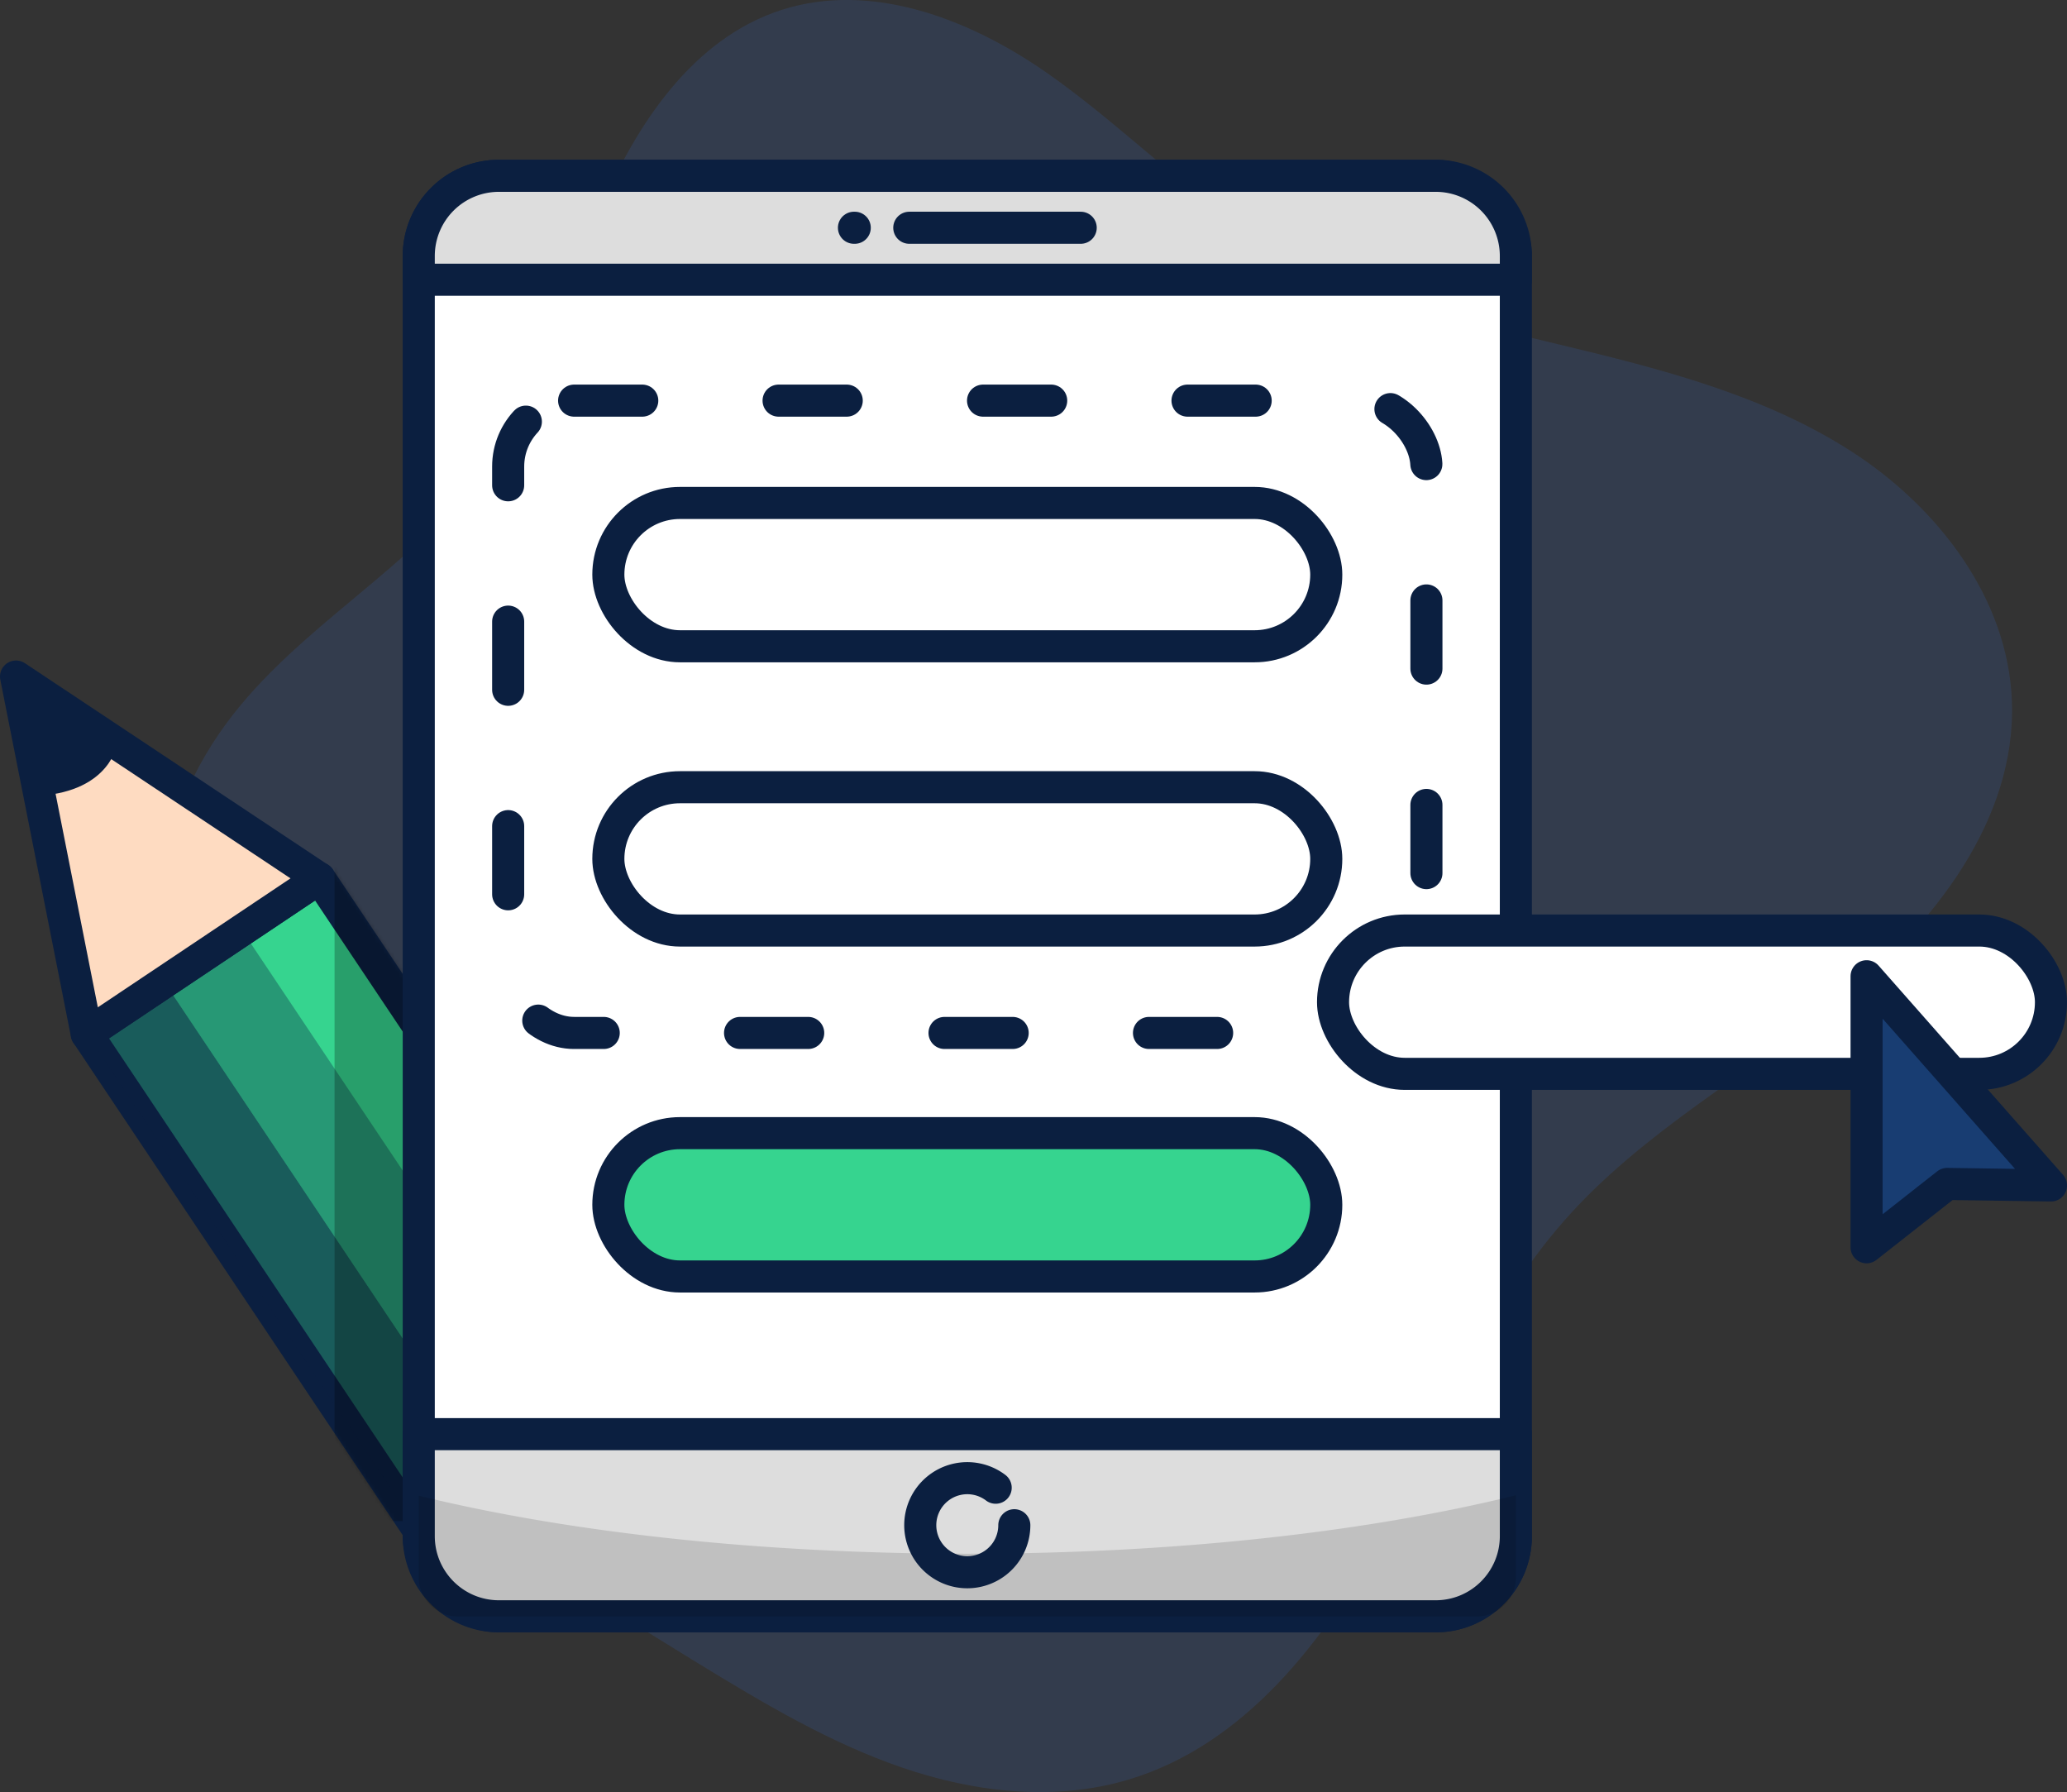 <svg xmlns="http://www.w3.org/2000/svg" viewBox="0 0 515.57 446.92"><rect x="0" y="0" width="515.57" height="446.92" fill="#333333" stroke="none"/><style><![CDATA[.B,.C{mix-blend-mode:soft-light}.P{stroke:#0b1f40}.Q{stroke-linejoin:round}.R{stroke-width:8}.S{fill:#0b1f40}.T{fill:#36d48f}]]></style><defs><mask id="A" x="0" y="164.72" width="169.26" height="225.08" maskUnits="userSpaceOnUse"><g transform="matrix(-.831 .556 -.556 -.831 339.28 501.81)"><path d="M58.54 225.46h69.83v153.92H58.54z" class="P Q R T"/><path class="B S" d="M81.8 225.46h23.28v153.92H81.8z" opacity=".33"/></g><path class="C S" transform="matrix(-.831 .556 -.556 -.831 311.06 536.27)" d="M62.47 238.4h23.28v153.92H62.47z" opacity=".66"/><path d="M79.67 219.04l-58.03 38.83L4 168.72l75.67 50.32z" fill="#fedbc1" class="P Q R"/><path d="M29.22 185.5s-1.6 11.7-19.34 12.95L4 168.72z" class="S"/></mask></defs><path d="M121 116.94c13.65-19 19.4-42.42 28.4-64S172.7 9.6 195 2.46s46.66 2.2 65.87 15.54 35.5 30.7 55.58 42.7C338.6 73.93 364.17 80 389.25 86s50.62 12.53 72.35 26.45 39.35 36.8 40.23 62.58c1 29.55-19.54 55.57-42.52 74.18s-49.64 33-69.16 55.22c-19.95 22.67-30.86 51.64-45.24 78.2s-34.58 52.6-63.54 61.2C263 449.3 243.1 447 225 440.8s-34.65-16.1-51-26.08c-28.07-17.18-56-35-80-57.56S50.18 306.78 41.58 275s-4.74-67.76 14.68-94.32c17.92-24.5 47-39.08 64.74-63.74z" fill="#3682ff" opacity=".13"/><path d="M165.266 346.96l-58.04 38.826-85.58-127.935 58.04-38.826z" class="P Q R T"/><g class="S"><path class="B" d="M145.924 359.9l-19.35 12.944-85.58-127.935 19.35-12.944z" opacity=".33"/><path class="C" d="M126.585 372.85l-19.35 12.944-85.58-127.935 19.35-12.944z" opacity=".66"/></g><path d="M79.67 219.04l-58.03 38.83L4 168.72l75.67 50.32z" fill="#fedbc1" class="P Q R"/><path d="M29.22 185.5s-1.6 11.7-19.34 12.95L4 168.72z" class="S"/><g mask="url(#A)"><path d="M83.45 207.4h42.24v171.93H83.45z" opacity=".25"/></g><g class="P Q R"><rect x="104.45" y="43.84" width="273.65" height="359.24" rx="20" fill="#fff"/><path d="M124.45 43.84H358.1a20 20 0 0 1 20 20v5.92a0 0 0 0 1 0 0H104.45a0 0 0 0 1 0 0v-5.92a20 20 0 0 1 20-20zM358.1 403.08H124.45c-11.046 0-20-8.954-20-20v-25.42H378.1v25.42c0 11.046-8.954 20-20 20z" fill="#ddd"/></g><path d="M104.45 373v20.37a9.76 9.76 0 0 0 9.75 9.75h254.15a9.76 9.76 0 0 0 9.75-9.75V372.9c-36.78 9.08-84.64 14.57-137 14.57S141.2 382 104.45 373z" opacity=".13"/><g class="P Q R"><g stroke-linecap="round"><path d="M226.8 56.8h42.76m-56.36 0h-.2" fill="#183d72"/><g fill="none"><path d="M253,380.37a11.73,11.73,0,1,1-4.65-9.36"/><rect x="126.75" y="99.91" width="229.04" height="157.69" rx="16.45" stroke-dasharray="17 34"/></g></g><rect x="151.74" y="282.59" width="179.07" height="35.74" rx="17.87" class="T"/><g fill="#fff"><rect x="151.74" y="196.32" width="179.07" height="35.74" rx="17.87"/><rect x="151.74" y="125.43" width="179.07" height="35.74" rx="17.87"/><rect x="332.5" y="232.06" width="179.07" height="35.74" rx="17.87"/></g><path d="M465.58 243.47v67.58l20.1-15.8 25.9.38-46-52.17z" fill="#183d72"/></g></svg>